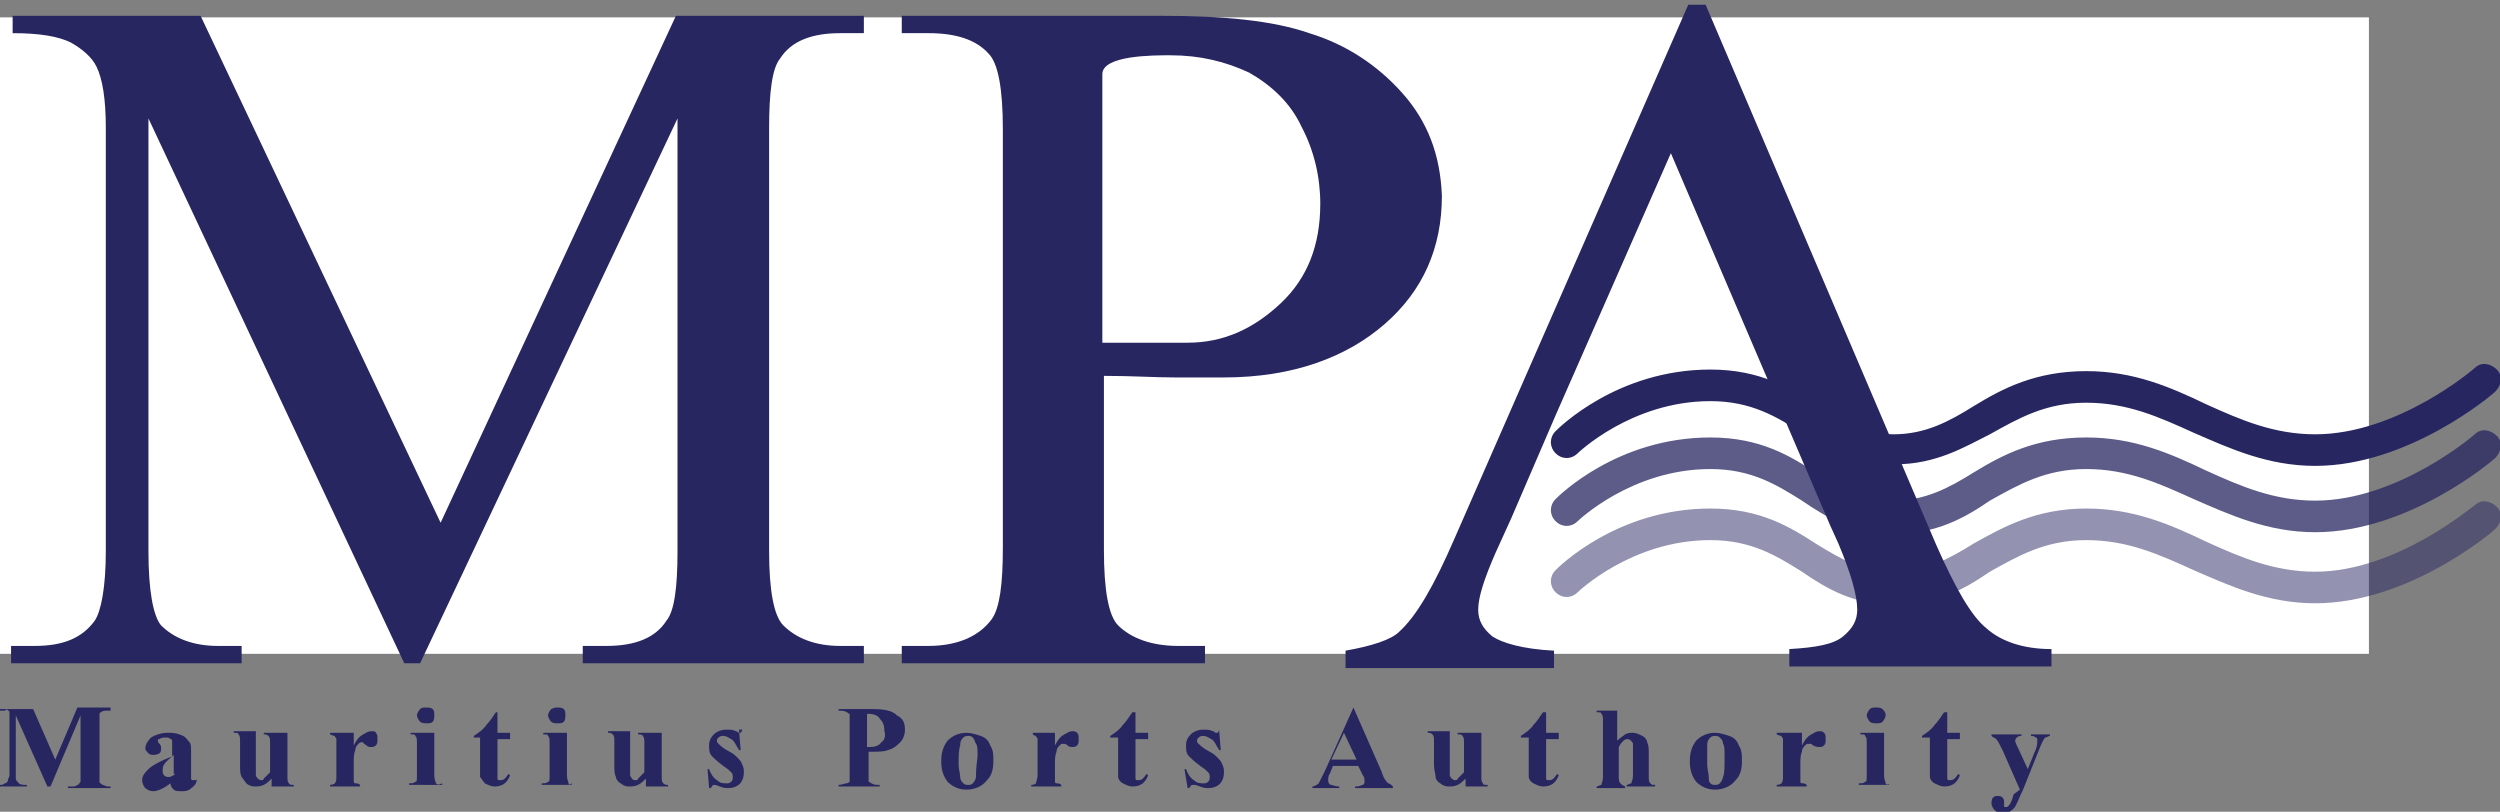 <?xml version="1.0" encoding="utf-8"?>
<!-- Generator: Adobe Illustrator 26.0.0, SVG Export Plug-In . SVG Version: 6.00 Build 0)  -->
<svg version="1.1" id="Layer_1" xmlns="http://www.w3.org/2000/svg" xmlns:xlink="http://www.w3.org/1999/xlink" x="0px" y="0px"
	 viewBox="0 0 158.3 51.4" style="enable-background:new 0 0 158.3 51.4;" xml:space="preserve">
<rect x="0" y="0" width="158.3" height="51.4" fill="#808080" stroke="none"/>
<style type="text/css">
	.st0{fill:#FFFFFF;}
	.st1{fill:#272661;}
	.st2{opacity:0.75;}
	.st3{opacity:0.5;}
</style>
<rect y="1.1" class="st0" width="150" height="40.3"/>
<g>
	<g>
		<path class="st1" d="M25.6,42L9.4,7.5v27.4c0,2.5,0.3,4.1,0.8,4.7c0.8,0.8,2,1.3,3.6,1.3h1.5V42H0.7v-1.1h1.5c1.8,0,3-0.5,3.8-1.6
			c0.4-0.6,0.7-2.1,0.7-4.4V8.1c0-1.8-0.2-3.1-0.6-3.9C5.8,3.6,5.2,3.1,4.5,2.7c-0.8-0.4-2-0.6-3.7-0.6V1h11.9l15.2,32.1L42.8,1
			h11.9v1.1h-1.5c-1.8,0-3.1,0.5-3.8,1.6c-0.5,0.6-0.7,2.1-0.7,4.4v26.8c0,2.5,0.3,4.1,0.9,4.7c0.8,0.8,2,1.3,3.6,1.3h1.5V42H36.9
			v-1.1h1.5c1.8,0,3.1-0.5,3.8-1.6c0.5-0.6,0.7-2.1,0.7-4.4V7.5L26.6,42H25.6z"/>
		<path class="st1" d="M88.8,5.9c-1.6-1.8-3.6-3.1-5.9-3.8C80.6,1.3,77.5,1,73.5,1H57.1v1.1h1.7c1.7,0,3,0.4,3.8,1.3
			c0.6,0.6,0.9,2.2,0.9,4.8v26.5c0,2.3-0.2,3.8-0.7,4.5c-0.8,1.1-2.2,1.7-4,1.7h-1.7V42h19.2v-1.1h-1.7c-1.7,0-3-0.5-3.8-1.3
			c-0.6-0.6-0.9-2.2-0.9-4.8V23.8c1.8,0,3.2,0.1,4.5,0.1h3.1c4.4,0,7.8-1.3,10.2-3.4c2.4-2.1,3.6-4.8,3.6-8.1
			C91.2,9.8,90.4,7.7,88.8,5.9z M81.1,19.2c-1.7,1.6-3.6,2.5-5.9,2.5h-5.4V4.7c0-1.2,3.2-1.2,4.3-1.2c1.9,0,3.5,0.4,5,1.1
			c1.4,0.8,2.6,1.9,3.3,3.4c0.8,1.5,1.2,3.2,1.2,4.9C83.6,15.5,82.8,17.6,81.1,19.2z"/>
		<g>
			<path class="st1" d="M125.8,39.8c-1-0.8-2-2.6-3.2-5.3L108,0.3h-1.1L92.1,34.1c-1.3,3-2.4,4.9-3.5,5.9c-0.5,0.5-1.7,0.9-3.4,1.2
				v1.1h13.2v-1.1c-2-0.1-3.3-0.5-3.9-0.9c-0.6-0.5-0.9-1-0.9-1.7c0-0.8,0.4-2,1.1-3.6l1-2.2l2.8-6.5h0l7.3-16.6l7.1,16.6h0l3,7
				l0.5,1.1c0.8,1.9,1.2,3.3,1.2,4.2c0,0.7-0.3,1.2-0.9,1.7c-0.6,0.5-1.7,0.7-3.4,0.8v1.1h16.6v-1.1
				C128.1,41.1,126.7,40.6,125.8,39.8L125.8,39.8z"/>
			<path class="st1" d="M120,29.4c-2.6,0-4.3-1-5.9-2c-1.6-1-3.2-2-5.8-2c-5,0-8.4,3.3-8.4,3.3c-0.4,0.4-1,0.4-1.4,0
				c-0.4-0.4-0.4-1,0-1.4c0.2-0.2,3.9-3.9,9.8-3.9c3.2,0,5.1,1.2,6.8,2.3c1.5,0.9,2.8,1.8,4.8,1.8c2,0,3.5-0.8,5.1-1.8
				c1.8-1.1,3.9-2.2,7.1-2.2c3,0,5.3,1,7.6,2.1c2.2,1,4.3,1.9,6.9,1.9c5.2,0,10-4.1,10.1-4.2c0.4-0.4,1-0.3,1.4,0.1
				c0.4,0.4,0.3,1-0.1,1.4c-0.2,0.2-5.5,4.7-11.4,4.7c-3,0-5.4-1.1-7.7-2.1c-2.2-1-4.2-1.9-6.8-1.9c-2.6,0-4.3,1-6.1,2
				C124.4,28.3,122.6,29.4,120,29.4L120,29.4z"/>
			<g class="st2">
				<path class="st1" d="M120,33.8c-2.6,0-4.3-1-5.9-2.1c-1.6-1-3.2-2-5.8-2c-5,0-8.4,3.3-8.4,3.3c-0.4,0.4-1,0.4-1.4,0
					c-0.4-0.4-0.4-1,0-1.4c0.2-0.2,3.9-3.9,9.8-3.9c3.2,0,5.1,1.2,6.8,2.3c1.5,0.9,2.8,1.7,4.8,1.7c2,0,3.5-0.8,5.1-1.8
					c1.8-1.1,3.9-2.2,7.1-2.2c3,0,5.3,1,7.6,2.1c2.2,1,4.3,1.9,6.9,1.9c5.2,0,10-4.1,10.1-4.2c0.4-0.4,1-0.3,1.4,0.1
					c0.4,0.4,0.3,1-0.1,1.4c-0.2,0.2-5.5,4.7-11.4,4.7c-3,0-5.4-1.1-7.7-2.1c-2.2-1-4.2-1.9-6.8-1.9c-2.6,0-4.3,1-6.1,2
					C124.4,32.8,122.6,33.8,120,33.8L120,33.8z"/>
			</g>
			<g class="st3">
				<path class="st1" d="M120,38.3c-2.6,0-4.3-1-5.9-2.1c-1.6-1-3.2-2-5.8-2c-5,0-8.4,3.3-8.4,3.3c-0.4,0.4-1,0.4-1.4,0
					c-0.4-0.4-0.4-1,0-1.4c0.2-0.2,3.9-3.9,9.8-3.9c3.2,0,5.1,1.2,6.8,2.3c1.5,0.9,2.8,1.7,4.8,1.7c2,0,3.5-0.8,5.1-1.8
					c1.8-1,3.9-2.2,7.1-2.2c3,0,5.3,1,7.6,2.1c2.2,1,4.3,1.9,6.9,1.9c5.2,0,10-4.2,10.1-4.2c0.4-0.4,1-0.3,1.4,0.1
					c0.4,0.4,0.3,1-0.1,1.4c-0.2,0.2-5.5,4.7-11.4,4.7c-3,0-5.4-1.1-7.7-2.1c-2.2-1-4.2-1.9-6.8-1.9c-2.6,0-4.3,1-6.1,2
					C124.4,37.3,122.6,38.3,120,38.3L120,38.3z"/>
			</g>
		</g>
		<path class="st1" d="M3.5,48.1l1.4-3.3h2.1V45H6.8c-0.2,0-0.3,0-0.4,0.1c-0.1,0-0.1,0.1-0.1,0.2c0,0.1,0,0.2,0,0.5V49
			c0,0.3,0,0.4,0,0.5c0,0.1,0.1,0.1,0.2,0.2c0.1,0,0.2,0.1,0.3,0.1h0.2v0.1H4.3v-0.1h0.2c0.2,0,0.3,0,0.4-0.1c0.1,0,0.1-0.1,0.2-0.2
			c0-0.1,0-0.2,0-0.5v-3.7l-1.9,4.5H3l-2-4.5v3.5c0,0.2,0,0.4,0,0.5c0,0.1,0.1,0.2,0.2,0.3c0.1,0.1,0.3,0.1,0.5,0.1v0.1H0v-0.1h0
			c0.1,0,0.2,0,0.3-0.1c0.1,0,0.2-0.1,0.2-0.2c0-0.1,0.1-0.2,0.1-0.3c0,0,0-0.2,0-0.4v-3.1c0-0.3,0-0.4,0-0.5c0-0.1-0.1-0.1-0.2-0.2
			C0.4,45,0.3,45,0.2,45H0v-0.1h2.1L3.5,48.1z"/>
		<path class="st1" d="M12.5,49.3c0,0.1-0.1,0.1-0.2,0.1c0,0-0.1,0-0.1,0c0,0-0.1,0-0.1-0.1v-1.6c0-0.4,0-0.6-0.1-0.7
			c-0.1-0.1-0.2-0.3-0.4-0.4c-0.2-0.1-0.5-0.2-0.8-0.2c-0.3,0-0.5,0-0.8,0.1c-0.3,0.1-0.5,0.2-0.6,0.4c-0.1,0.1-0.2,0.3-0.2,0.5
			c0,0.1,0.1,0.2,0.2,0.3c0.1,0.1,0.2,0.1,0.4,0.1c0.1,0,0.3-0.1,0.3-0.1c0.1-0.1,0.1-0.2,0.1-0.3c0-0.1,0-0.2-0.1-0.3
			c-0.1-0.1-0.1-0.1-0.1-0.2c0-0.1,0-0.1,0.1-0.1c0.1-0.1,0.3-0.1,0.4-0.1c0.1,0,0.2,0,0.3,0.1c0.1,0,0.1,0.1,0.1,0.2
			c0,0,0,0.2,0,0.5v0.4c-0.8,0.3-1.3,0.6-1.5,0.8c-0.2,0.2-0.4,0.4-0.4,0.7c0,0.2,0.1,0.4,0.2,0.5c0.1,0.1,0.3,0.2,0.5,0.2
			c0.3,0,0.7-0.2,1.1-0.5c0,0.2,0.1,0.3,0.2,0.4c0.1,0.1,0.3,0.1,0.5,0.1c0.2,0,0.3,0,0.5-0.1c0.1-0.1,0.3-0.2,0.4-0.4L12.5,49.3z
			 M11.1,49c-0.1,0.1-0.3,0.2-0.4,0.2c-0.1,0-0.2,0-0.3-0.1c-0.1-0.1-0.1-0.2-0.1-0.3c0-0.1,0-0.3,0.1-0.4c0.1-0.2,0.4-0.4,0.6-0.6
			V49z"/>
		<path class="st1" d="M18.2,46.4v2.7c0,0.3,0,0.4,0.1,0.5c0,0.1,0.2,0.1,0.3,0.1v0.1h-1.4v-0.5c-0.2,0.2-0.3,0.3-0.5,0.4
			c-0.2,0.1-0.4,0.1-0.6,0.1c-0.2,0-0.4-0.1-0.5-0.2c-0.1-0.1-0.2-0.3-0.3-0.4c-0.1-0.2-0.1-0.4-0.1-0.8v-1.4c0-0.3,0-0.4-0.1-0.5
			c0-0.1-0.1-0.1-0.3-0.1v-0.1h1.4v2.3c0,0.2,0,0.4,0,0.5c0,0.1,0.1,0.1,0.1,0.2c0.1,0,0.1,0.1,0.2,0.1c0.1,0,0.2,0,0.2-0.1
			c0.1-0.1,0.2-0.2,0.4-0.4v-1.8c0-0.3,0-0.4-0.1-0.5c-0.1-0.1-0.2-0.1-0.3-0.1v-0.1H18.2z"/>
		<path class="st1" d="M22.4,46.4v0.8c0.2-0.4,0.4-0.6,0.6-0.7c0.2-0.1,0.3-0.2,0.5-0.2c0.1,0,0.3,0,0.3,0.1
			c0.1,0.1,0.1,0.2,0.1,0.4c0,0.2,0,0.3-0.1,0.4c-0.1,0.1-0.2,0.1-0.3,0.1c-0.1,0-0.2,0-0.3-0.1C23.1,47.1,23,47.1,23,47
			c0,0-0.1,0-0.1,0c-0.1,0-0.1,0-0.2,0.1c-0.1,0.1-0.2,0.2-0.2,0.4c-0.1,0.2-0.1,0.5-0.1,0.8V49l0,0.2c0,0.1,0,0.2,0,0.3
			c0,0.1,0.1,0.1,0.1,0.1c0.1,0,0.2,0,0.3,0.1v0.1h-1.9v-0.1c0.2,0,0.3-0.1,0.3-0.1c0.1-0.1,0.1-0.3,0.1-0.5v-1.9c0-0.2,0-0.3,0-0.4
			c0-0.1-0.1-0.1-0.1-0.2c0,0-0.1,0-0.3-0.1v-0.1H22.4z"/>
		<path class="st1" d="M27.6,49.6c0-0.1-0.1-0.2-0.1-0.5v-2.7h-1.5v0.1c0.2,0,0.3,0,0.3,0.1c0.1,0.1,0.1,0.2,0.1,0.5v2
			c0,0.3,0,0.4-0.1,0.4c-0.1,0.1-0.2,0.1-0.4,0.1v0.1H28v-0.1C27.8,49.7,27.7,49.7,27.6,49.6z M26.6,44.9c-0.1,0.1-0.2,0.3-0.2,0.4
			c0,0.1,0.1,0.3,0.2,0.4c0.1,0.1,0.3,0.1,0.4,0.1c0.2,0,0.3,0,0.4-0.1c0.1-0.1,0.1-0.3,0.1-0.4c0-0.2,0-0.3-0.1-0.4
			s-0.3-0.1-0.4-0.1C26.8,44.8,26.7,44.8,26.6,44.9z"/>
		<path class="st1" d="M31.5,45.2v1.2h0.8v0.4h-0.8v2.1c0,0.2,0,0.3,0,0.4c0,0.1,0.1,0.1,0.1,0.1c0,0,0.1,0,0.1,0
			c0.2,0,0.3-0.1,0.5-0.4l0.1,0.1c-0.2,0.5-0.5,0.7-1,0.7c-0.2,0-0.4-0.1-0.6-0.2c-0.1-0.1-0.2-0.3-0.3-0.4c0-0.1,0-0.3,0-0.7v-1.8
			H30v-0.1c0.3-0.2,0.6-0.4,0.8-0.7c0.2-0.2,0.4-0.5,0.6-0.8H31.5z"/>
		<path class="st1" d="M36,49.6c0-0.1-0.1-0.2-0.1-0.5v-2.7h-1.5v0.1c0.2,0,0.3,0,0.3,0.1c0.1,0.1,0.1,0.2,0.1,0.5v2
			c0,0.3,0,0.4-0.1,0.4c-0.1,0.1-0.2,0.1-0.4,0.1v0.1h1.9v-0.1C36.1,49.7,36,49.7,36,49.6z M34.9,44.9c-0.1,0.1-0.2,0.3-0.2,0.4
			c0,0.1,0.1,0.3,0.2,0.4s0.3,0.1,0.4,0.1c0.2,0,0.3,0,0.4-0.1s0.1-0.3,0.1-0.4c0-0.2,0-0.3-0.1-0.4s-0.3-0.1-0.4-0.1
			C35.2,44.8,35.1,44.8,34.9,44.9z"/>
		<path class="st1" d="M41.9,46.4v2.7c0,0.3,0,0.4,0.1,0.5c0.1,0.1,0.2,0.1,0.3,0.1v0.1h-1.4v-0.5c-0.2,0.2-0.3,0.3-0.5,0.4
			c-0.2,0.1-0.4,0.1-0.6,0.1c-0.2,0-0.4-0.1-0.5-0.2c-0.2-0.1-0.3-0.3-0.3-0.4c-0.1-0.2-0.1-0.4-0.1-0.8v-1.4c0-0.3,0-0.4-0.1-0.5
			c-0.1-0.1-0.2-0.1-0.3-0.1v-0.1h1.4v2.3c0,0.2,0,0.4,0,0.5c0,0.1,0.1,0.1,0.1,0.2c0,0,0.1,0.1,0.2,0.1c0.1,0,0.2,0,0.2-0.1
			c0.1-0.1,0.2-0.2,0.4-0.4v-1.8c0-0.3,0-0.4-0.1-0.5c0-0.1-0.2-0.1-0.3-0.1v-0.1H41.9z"/>
		<path class="st1" d="M46.8,46.3l0.1,1.2h-0.1c-0.2-0.3-0.3-0.6-0.5-0.7c-0.2-0.1-0.3-0.2-0.5-0.2c-0.1,0-0.2,0-0.3,0.1
			c-0.1,0.1-0.1,0.1-0.1,0.2c0,0.1,0,0.1,0.1,0.2c0.1,0.1,0.3,0.3,0.7,0.5c0.4,0.2,0.6,0.5,0.7,0.6c0.1,0.2,0.2,0.4,0.2,0.6
			c0,0.2,0,0.4-0.1,0.6c-0.1,0.2-0.2,0.3-0.4,0.4c-0.2,0.1-0.4,0.1-0.6,0.1c-0.2,0-0.4-0.1-0.7-0.2c-0.1,0-0.1,0-0.1,0
			c-0.1,0-0.1,0.1-0.2,0.2h-0.1l-0.1-1.2h0.1c0.1,0.3,0.3,0.6,0.5,0.7c0.2,0.2,0.4,0.2,0.6,0.2c0.1,0,0.2,0,0.3-0.1
			c0.1-0.1,0.1-0.2,0.1-0.3c0-0.1,0-0.2-0.1-0.3c-0.1-0.1-0.2-0.2-0.5-0.4c-0.4-0.3-0.6-0.5-0.7-0.6c-0.2-0.2-0.2-0.4-0.2-0.7
			c0-0.3,0.1-0.5,0.3-0.7c0.2-0.2,0.5-0.3,0.8-0.3c0.2,0,0.4,0,0.6,0.1c0.1,0,0.1,0.1,0.2,0.1c0,0,0.1,0,0.1,0c0,0,0.1-0.1,0.1-0.2
			H46.8z"/>
		<path class="st1" d="M56.8,45.3c-0.3-0.3-0.8-0.4-1.5-0.4h-2.2V45c0.2,0,0.4,0,0.5,0.1c0.1,0,0.1,0.1,0.2,0.1c0,0.1,0,0.3,0,0.5
			V49c0,0.3,0,0.4,0,0.5c0,0-0.1,0.1-0.2,0.1c-0.1,0-0.3,0.1-0.5,0.1v0.1h2.6v-0.1c-0.2,0-0.4,0-0.5-0.1c-0.1,0-0.1-0.1-0.2-0.1
			c0-0.1,0-0.3,0-0.5v-1.4c0.6,0,1,0,1.2-0.1c0.4-0.1,0.6-0.3,0.8-0.5c0.2-0.2,0.3-0.5,0.3-0.8C57.3,45.8,57.2,45.5,56.8,45.3z
			 M55.8,47c-0.1,0.2-0.4,0.3-0.7,0.3c0,0-0.1,0-0.2,0v-2.1h0.1c0.3,0,0.6,0.1,0.7,0.3c0.2,0.2,0.3,0.4,0.3,0.8
			C56.1,46.6,56,46.9,55.8,47z"/>
		<path class="st1" d="M62.7,47.2c-0.1-0.3-0.3-0.5-0.6-0.6c-0.3-0.1-0.6-0.2-0.9-0.2c-0.5,0-0.9,0.2-1.2,0.5
			c-0.3,0.4-0.4,0.8-0.4,1.3c0,0.5,0.1,0.9,0.4,1.3c0.3,0.3,0.7,0.5,1.2,0.5c0.5,0,1-0.2,1.3-0.6c0.3-0.3,0.4-0.7,0.4-1.2
			C62.9,47.8,62.9,47.5,62.7,47.2z M61.8,49.2c0,0.1-0.1,0.3-0.2,0.4c-0.1,0.1-0.2,0.1-0.3,0.1c-0.1,0-0.2,0-0.3-0.1
			c-0.1-0.1-0.2-0.2-0.2-0.4c0-0.2-0.1-0.5-0.1-0.8c0-0.5,0-0.9,0.1-1.2c0-0.3,0.1-0.4,0.2-0.5c0.1-0.1,0.2-0.1,0.3-0.1
			c0.1,0,0.2,0,0.3,0.1c0.1,0.1,0.1,0.2,0.2,0.4c0.1,0.1,0.1,0.4,0.1,0.8C61.8,48.6,61.8,49,61.8,49.2z"/>
		<path class="st1" d="M66.8,46.4v0.8c0.2-0.4,0.4-0.6,0.6-0.7c0.2-0.1,0.3-0.2,0.5-0.2c0.1,0,0.2,0,0.3,0.1
			c0.1,0.1,0.1,0.2,0.1,0.4c0,0.2,0,0.3-0.1,0.4c-0.1,0.1-0.2,0.1-0.3,0.1c-0.1,0-0.2,0-0.3-0.1c-0.1-0.1-0.2-0.1-0.2-0.1
			c0,0,0,0-0.1,0c-0.1,0-0.1,0-0.2,0.1c-0.1,0.1-0.2,0.2-0.2,0.4c-0.1,0.2-0.1,0.5-0.1,0.8V49l0,0.2c0,0.1,0,0.2,0,0.3
			c0,0.1,0.1,0.1,0.1,0.1c0.1,0,0.2,0,0.3,0.1v0.1h-1.9v-0.1c0.2,0,0.3-0.1,0.3-0.1c0-0.1,0.1-0.3,0.1-0.5v-1.9c0-0.2,0-0.3,0-0.4
			c0-0.1-0.1-0.1-0.1-0.2c0,0-0.1,0-0.2-0.1v-0.1H66.8z"/>
		<path class="st1" d="M71.9,45.2v1.2h0.8v0.4h-0.8v2.1c0,0.2,0,0.3,0,0.4c0,0.1,0.1,0.1,0.1,0.1c0,0,0.1,0,0.1,0
			c0.2,0,0.3-0.1,0.5-0.4l0.1,0.1c-0.2,0.5-0.5,0.7-1,0.7c-0.2,0-0.4-0.1-0.6-0.2c-0.2-0.1-0.3-0.3-0.3-0.4c0-0.1,0-0.3,0-0.7v-1.8
			h-0.5v-0.1c0.3-0.2,0.6-0.4,0.8-0.7c0.2-0.2,0.4-0.5,0.6-0.8H71.9z"/>
		<path class="st1" d="M77.2,46.3l0.1,1.2h-0.1c-0.2-0.3-0.3-0.6-0.5-0.7c-0.2-0.1-0.3-0.2-0.5-0.2c-0.1,0-0.2,0-0.3,0.1
			c-0.1,0.1-0.1,0.1-0.1,0.2c0,0.1,0,0.1,0.1,0.2c0.1,0.1,0.3,0.3,0.7,0.5c0.4,0.2,0.6,0.5,0.7,0.6c0.1,0.2,0.2,0.4,0.2,0.6
			c0,0.2,0,0.4-0.1,0.6c-0.1,0.2-0.2,0.3-0.4,0.4c-0.2,0.1-0.4,0.1-0.6,0.1c-0.2,0-0.4-0.1-0.7-0.2c-0.1,0-0.1,0-0.2,0
			c-0.1,0-0.1,0.1-0.2,0.2h-0.1L75,48.7h0.1c0.1,0.3,0.3,0.6,0.5,0.7c0.2,0.2,0.4,0.2,0.6,0.2c0.1,0,0.2,0,0.3-0.1
			c0.1-0.1,0.1-0.2,0.1-0.3c0-0.1,0-0.2-0.1-0.3c-0.1-0.1-0.2-0.2-0.5-0.4c-0.4-0.3-0.6-0.5-0.7-0.6c-0.2-0.2-0.2-0.4-0.2-0.7
			c0-0.3,0.1-0.5,0.3-0.7c0.2-0.2,0.5-0.3,0.8-0.3c0.2,0,0.4,0,0.6,0.1c0.1,0,0.1,0.1,0.2,0.1c0,0,0.1,0,0.1,0c0,0,0.1-0.1,0.1-0.2
			H77.2z"/>
		<path class="st1" d="M87.9,49.6c-0.1-0.1-0.3-0.3-0.4-0.7l-1.8-4.1h0l-1.8,4c-0.2,0.4-0.3,0.6-0.4,0.8c-0.1,0.1-0.3,0.2-0.4,0.2
			v0.1h1.7v-0.1c-0.3,0-0.4-0.1-0.5-0.1c-0.1,0-0.2-0.1-0.2-0.3c0-0.1,0-0.3,0.1-0.4l0.2-0.5H86l0.3,0.6c0.1,0.1,0.1,0.3,0.1,0.3
			c0,0.1,0,0.1,0,0.1c0,0.1,0,0.1-0.1,0.2c-0.1,0-0.2,0.1-0.4,0.1h-0.1v0.1h2.4v-0.1C88.1,49.7,88,49.6,87.9,49.6z M84.3,48.1
			l0.8-1.7l0.8,1.7H84.3z"/>
		<path class="st1" d="M93.8,46.4v2.7c0,0.3,0,0.4,0.1,0.5c0,0.1,0.1,0.1,0.3,0.1v0.1h-1.4v-0.5c-0.2,0.2-0.3,0.3-0.5,0.4
			c-0.2,0.1-0.4,0.1-0.6,0.1c-0.2,0-0.4-0.1-0.5-0.2c-0.2-0.1-0.3-0.3-0.3-0.4c0-0.2-0.1-0.4-0.1-0.8v-1.4c0-0.3,0-0.4-0.1-0.5
			c-0.1-0.1-0.2-0.1-0.3-0.1v-0.1h1.4v2.3c0,0.2,0,0.4,0,0.5c0,0.1,0.1,0.1,0.1,0.2c0.1,0,0.1,0.1,0.2,0.1c0.1,0,0.2,0,0.2-0.1
			c0.1-0.1,0.2-0.2,0.4-0.4v-1.8c0-0.3,0-0.4-0.1-0.5c0-0.1-0.2-0.1-0.3-0.1v-0.1H93.8z"/>
		<path class="st1" d="M97.9,45.2v1.2h0.8v0.4h-0.8v2.1c0,0.2,0,0.3,0,0.4c0,0.1,0.1,0.1,0.1,0.1c0,0,0.1,0,0.1,0
			c0.2,0,0.3-0.1,0.5-0.4l0.1,0.1c-0.2,0.5-0.5,0.7-1,0.7c-0.2,0-0.4-0.1-0.6-0.2c-0.2-0.1-0.3-0.3-0.3-0.4c0-0.1,0-0.3,0-0.7v-1.8
			h-0.5v-0.1c0.3-0.2,0.6-0.4,0.8-0.7c0.2-0.2,0.4-0.5,0.6-0.8H97.9z"/>
		<path class="st1" d="M102.4,44.9v2c0.2-0.2,0.4-0.3,0.5-0.4c0.2-0.1,0.3-0.1,0.5-0.1c0.2,0,0.4,0.1,0.6,0.2
			c0.2,0.1,0.3,0.3,0.3,0.4c0.1,0.2,0.1,0.4,0.1,0.8v1.3c0,0.3,0,0.4,0.1,0.5c0.1,0.1,0.1,0.1,0.3,0.1v0.1h-1.8v-0.1
			c0.1,0,0.2-0.1,0.3-0.1c0-0.1,0.1-0.2,0.1-0.5v-1.5c0-0.3,0-0.5,0-0.5c0-0.1-0.1-0.1-0.1-0.2c-0.1,0-0.1-0.1-0.2-0.1
			c-0.1,0-0.2,0-0.3,0.1c-0.1,0.1-0.2,0.2-0.3,0.4v1.8c0,0.2,0,0.4,0.1,0.5c0.1,0.1,0.1,0.1,0.3,0.2v0.1h-1.8v-0.1
			c0.1,0,0.2-0.1,0.3-0.1c0-0.1,0.1-0.2,0.1-0.5v-3.5c0-0.3,0-0.4-0.1-0.5c0-0.1-0.1-0.1-0.3-0.1v-0.1H102.4z"/>
		<path class="st1" d="M110.1,47.2c-0.1-0.3-0.3-0.5-0.6-0.6c-0.3-0.1-0.6-0.2-0.9-0.2c-0.5,0-0.9,0.2-1.2,0.5
			c-0.3,0.4-0.4,0.8-0.4,1.3c0,0.5,0.1,0.9,0.4,1.3c0.3,0.3,0.7,0.5,1.2,0.5c0.5,0,1-0.2,1.3-0.6c0.3-0.3,0.4-0.7,0.4-1.2
			C110.3,47.8,110.3,47.5,110.1,47.2z M109.1,49.2c0,0.1-0.1,0.3-0.2,0.4c-0.1,0.1-0.2,0.1-0.3,0.1c-0.1,0-0.2,0-0.3-0.1
			c-0.1-0.1-0.1-0.2-0.1-0.4c0-0.2-0.1-0.5-0.1-0.8c0-0.5,0-0.9,0-1.2c0-0.3,0.1-0.4,0.2-0.5c0.1-0.1,0.2-0.1,0.3-0.1
			c0.1,0,0.2,0,0.3,0.1c0.1,0.1,0.2,0.2,0.2,0.4c0.1,0.1,0.1,0.4,0.1,0.8C109.2,48.6,109.2,49,109.1,49.2z"/>
		<path class="st1" d="M114.1,46.4v0.8c0.2-0.4,0.4-0.6,0.6-0.7c0.2-0.1,0.3-0.2,0.5-0.2c0.1,0,0.2,0,0.3,0.1
			c0.1,0.1,0.1,0.2,0.1,0.4c0,0.2,0,0.3-0.1,0.4c-0.1,0.1-0.2,0.1-0.3,0.1c-0.1,0-0.2,0-0.4-0.1c-0.1-0.1-0.1-0.1-0.2-0.1
			c0,0-0.1,0-0.1,0c-0.1,0-0.1,0-0.2,0.1c-0.1,0.1-0.2,0.2-0.2,0.4c-0.1,0.2-0.1,0.5-0.1,0.8V49v0.2c0,0.1,0,0.2,0,0.3
			c0,0.1,0.1,0.1,0.1,0.1c0.1,0,0.2,0,0.3,0.1v0.1h-1.9v-0.1c0.2,0,0.3-0.1,0.3-0.1c0.1-0.1,0.1-0.3,0.1-0.5v-1.9c0-0.2,0-0.3,0-0.4
			c0-0.1-0.1-0.1-0.1-0.2c0,0-0.1,0-0.3-0.1v-0.1H114.1z"/>
		<path class="st1" d="M119.4,49.6c0-0.1-0.1-0.2-0.1-0.5v-2.7h-1.5v0.1c0.2,0,0.3,0,0.3,0.1c0.1,0.1,0.1,0.2,0.1,0.5v2
			c0,0.3,0,0.4-0.1,0.4c-0.1,0.1-0.2,0.1-0.4,0.1v0.1h1.9v-0.1C119.6,49.7,119.4,49.7,119.4,49.6z M118.4,44.9
			c-0.1,0.1-0.2,0.3-0.2,0.4c0,0.1,0.1,0.3,0.2,0.4s0.3,0.1,0.4,0.1c0.2,0,0.3,0,0.4-0.1c0.1-0.1,0.2-0.3,0.2-0.4
			c0-0.2-0.1-0.3-0.2-0.4s-0.3-0.1-0.4-0.1C118.6,44.8,118.5,44.8,118.4,44.9z"/>
		<path class="st1" d="M123.3,45.2v1.2h0.8v0.4h-0.8v2.1c0,0.2,0,0.3,0,0.4c0,0.1,0.1,0.1,0.1,0.1c0,0,0.1,0,0.1,0
			c0.2,0,0.3-0.1,0.5-0.4l0.1,0.1c-0.2,0.5-0.5,0.7-1,0.7c-0.2,0-0.4-0.1-0.6-0.2c-0.2-0.1-0.3-0.3-0.3-0.4c0-0.1,0-0.3,0-0.7v-1.8
			h-0.5v-0.1c0.3-0.2,0.6-0.4,0.8-0.7c0.2-0.2,0.4-0.5,0.6-0.8H123.3z"/>
		<path class="st1" d="M127.9,50l-1.1-2.5c-0.2-0.4-0.3-0.6-0.4-0.7c-0.1-0.1-0.2-0.1-0.3-0.2v-0.1h1.9v0.1c-0.1,0-0.2,0-0.3,0.1
			c0,0-0.1,0.1-0.1,0.2c0,0.1,0.1,0.3,0.2,0.5l0.6,1.3l0.4-1c0.2-0.4,0.2-0.6,0.2-0.8c0-0.1,0-0.2-0.1-0.2c-0.1-0.1-0.2-0.1-0.3-0.1
			v-0.1h1.2v0.1c-0.1,0-0.2,0.1-0.3,0.1c-0.1,0.1-0.2,0.3-0.4,0.8l-1,2.5c-0.3,0.6-0.4,1-0.6,1.2c-0.2,0.2-0.4,0.3-0.7,0.3
			c-0.2,0-0.4-0.1-0.5-0.2c-0.1-0.1-0.2-0.3-0.2-0.4c0-0.1,0-0.3,0.1-0.4c0.1-0.1,0.2-0.1,0.3-0.1c0.1,0,0.2,0,0.3,0.1
			c0.1,0.1,0.1,0.2,0.1,0.4c0,0.1,0,0.1,0,0.2c0,0,0,0,0.1,0c0.1,0,0.1,0,0.2-0.1c0.1-0.1,0.2-0.3,0.3-0.7L127.9,50z"/>
	</g>
</g>
</svg>
